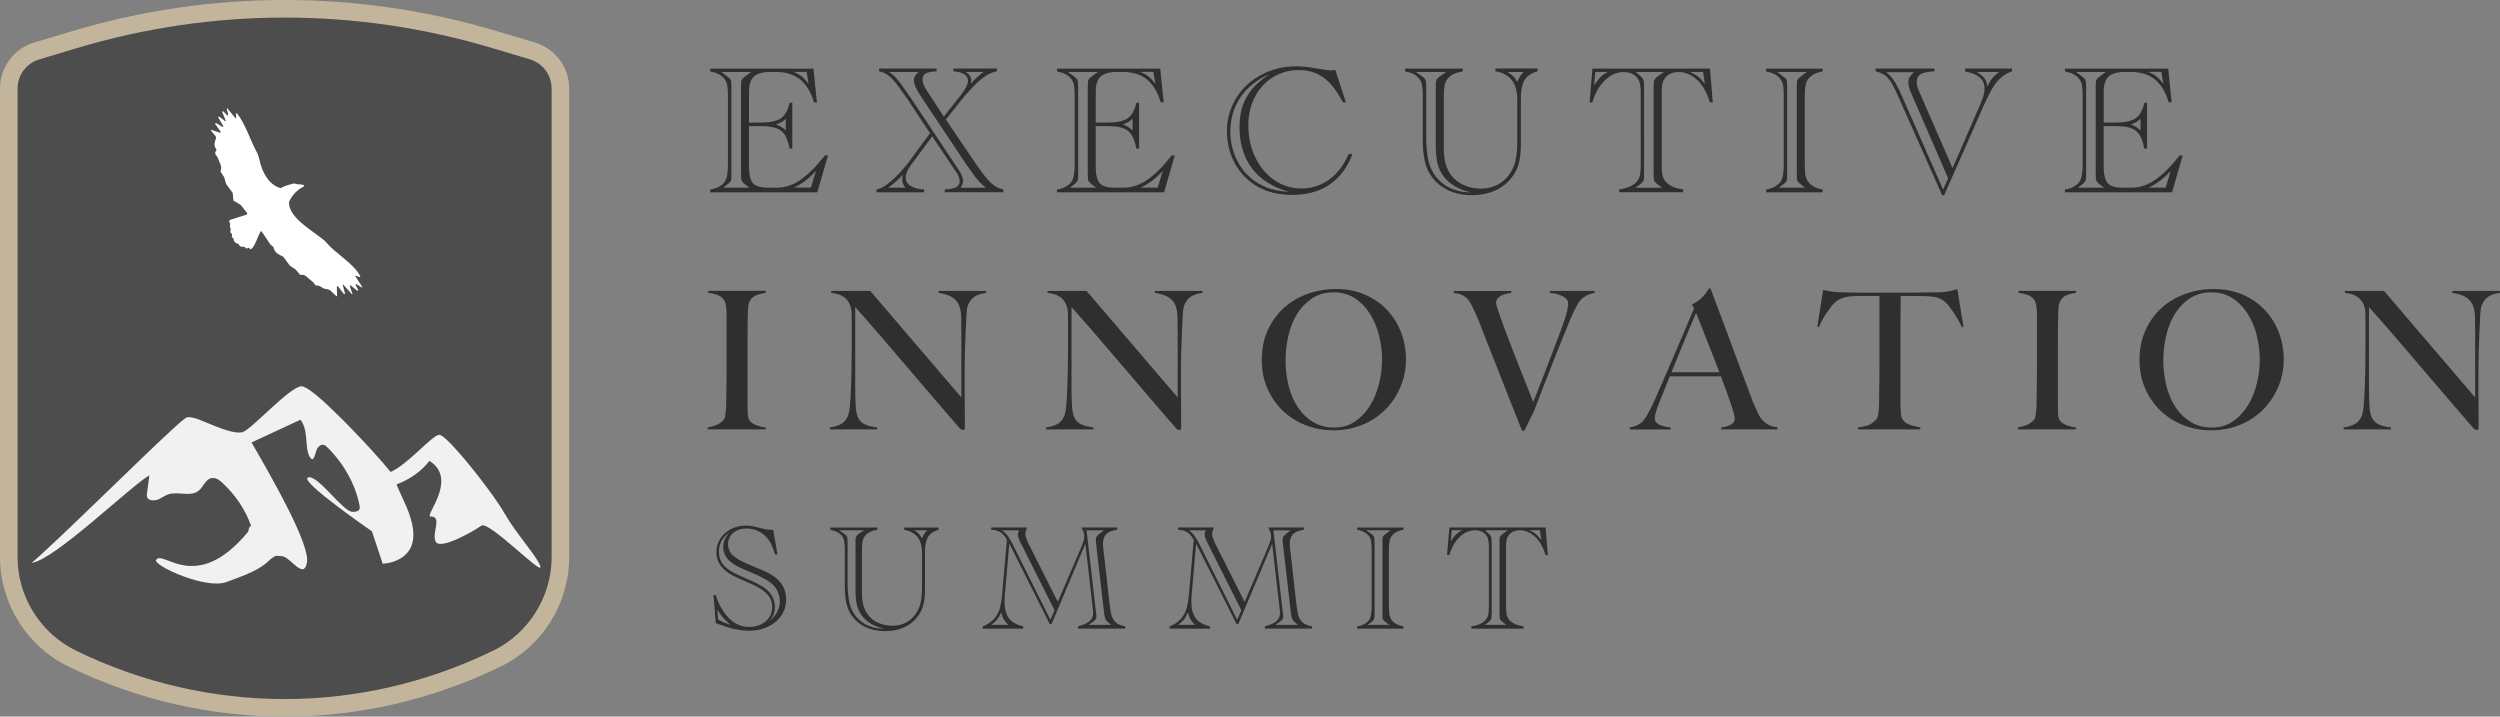 <?xml version="1.0" encoding="UTF-8"?>
<svg id="Layer_2" data-name="Layer 2" xmlns="http://www.w3.org/2000/svg" viewBox="0 0 579.38 166.08">
  <rect x="0" y="0" width="579.38" height="166.08" fill="#808080" stroke="none"/>
  <defs>
    <style>
      .cls-1 {
        fill: #f2f1f2;
      }

      .cls-2 {
        fill: #fff;
      }

      .cls-3 {
        fill: #c2b59b;
      }

      .cls-4 {
        fill: #2f2f2f;
      }

      .cls-5 {
        fill: #4d4d4d;
      }
    </style>
  </defs>
  <g id="Layer_1-2" data-name="Layer 1">
    <g>
      <g>
        <g>
          <path class="cls-4" d="M188.52,15.89l.8,7.82h-.67c-.73-2.41-1.81-4.18-3.25-5.33-1.44-1.14-3.3-1.71-5.6-1.71h-1.18c-1.83,0-3.13,.35-3.9,1.06-.76,.71-1.14,1.89-1.14,3.54v7.14h2.79c2.11,0,3.66-.33,4.62-1s1.63-1.87,2-3.6h.63v10.63h-.63c-.28-1.4-.65-2.47-1.12-3.2-.47-.73-1.13-1.25-1.98-1.55s-2-.45-3.46-.45h-2.86v9.1c0,1.39,.13,2.45,.39,3.18,.26,.74,.71,1.25,1.37,1.54s1.56,.44,2.74,.44h1.93c1.9,0,3.71-.59,5.42-1.76,1.89-1.32,3.75-3.15,5.57-5.5l.17-.23h.73l-2.48,8.57h-24.81v-.65c1.51-.25,2.61-.83,3.3-1.74,.53-.67,.8-2.01,.8-4.01v-15.86c0-1.27-.07-2.2-.21-2.77-.14-.57-.4-1.06-.78-1.47-.7-.78-1.74-1.29-3.11-1.51v-.65h23.91Zm-20.97,27.6h6.13l-.82-.61c-.48-.35-.78-.63-.91-.84-.13-.21-.2-.53-.2-.95,0-.22,0-.37-.01-.45,0-.08-.01-.16-.01-.24V20.05c0-.08,0-.17,.01-.25,0-.08,.01-.23,.01-.44,0-.42,.07-.75,.22-.98,.15-.23,.45-.5,.89-.81l1.2-.88h-6.89l1.2,.88c.48,.35,.78,.63,.91,.84s.2,.53,.2,.95c.01,.24,.02,.47,.02,.69v20.36c0,.22,0,.45-.02,.69,0,.43-.06,.75-.19,.96-.13,.2-.43,.48-.92,.83l-.82,.61Zm14.56-15.99c-.39,.36-.7,.61-.91,.75-.22,.13-.67,.33-1.36,.6,.78,.22,1.54,.68,2.27,1.37v-2.71Zm4.83-10.84h-3.03c.78,.32,1.41,.67,1.89,1.05,.48,.38,1.01,.96,1.6,1.74l-.46-2.79Zm.99,26.83l1.18-3.91c-.5,.56-1,1.07-1.5,1.52-.5,.46-1.06,.89-1.68,1.29s-1.26,.77-1.9,1.09h3.91Z"/>
          <path class="cls-4" d="M216.04,31.59l-4.94,6.68c-.8,1.09-1.2,2.05-1.2,2.86,0,1.64,1.42,2.57,4.26,2.79v.65h-11.05v-.63c.8-.2,1.55-.55,2.25-1.05,.55-.41,1.15-.91,1.8-1.5s1.18-1.12,1.59-1.59l1.2-1.41,.25-.29,5.34-7.23-5.04-7.61s-.06-.11-.13-.22c-.07-.11-.18-.26-.34-.45l-1.22-1.74c-1.01-1.46-1.88-2.5-2.63-3.14s-1.55-1.03-2.44-1.17v-.65h13.32v.65c-1.23,.04-2.09,.21-2.56,.49-.48,.29-.71,.77-.71,1.46s.33,1.48,.99,2.48l3.95,6.05,3.82-4.83c1.19-1.5,1.79-2.65,1.79-3.45,0-1.3-1.13-2.04-3.38-2.21v-.65h10.08v.63c-.74,.14-1.48,.42-2.22,.85-.74,.43-1.51,1.02-2.32,1.78-.78,.73-1.54,1.51-2.27,2.35-.31,.34-.56,.62-.76,.86l-4.26,5.36,7.18,10.59c1.36,1.97,2.48,3.36,3.35,4.16,.87,.8,1.8,1.28,2.78,1.45v.65h-13.57v-.65c.91-.07,1.6-.17,2.08-.3s.82-.33,1.04-.59c.22-.26,.33-.61,.33-1.06,0-.59-.27-1.28-.8-2.08l-5.57-8.3Zm-6.24,11.91c-.48-.63-.71-1.27-.71-1.91,0-.2,.04-.57,.13-1.11-.85,1.02-1.99,2.03-3.4,3.02h3.99Zm18.63,0c-.52-.45-.93-.83-1.24-1.13-.31-.31-.71-.78-1.22-1.43-1.13-1.56-1.81-2.49-2.02-2.82l-10.4-15.59c-1.18-1.75-1.76-3.05-1.76-3.89,0-.74,.37-1.39,1.11-1.95h-6.81c.64,.45,1.19,.92,1.65,1.43,.46,.5,1.12,1.4,2.01,2.69l1.3,1.87,.55,.8,10.67,16.03c.24,.35,.45,.77,.65,1.26,.2,.49,.29,.88,.29,1.16,0,.43-.2,.96-.59,1.58h5.8Zm-4.64-26.83c.87,.55,1.3,1.2,1.3,1.97,0,.15-.05,.43-.15,.82,.9-1.06,1.9-2,3.02-2.79h-4.18Z"/>
          <path class="cls-4" d="M268.88,15.89l.8,7.82h-.67c-.73-2.41-1.81-4.18-3.25-5.33-1.44-1.14-3.3-1.71-5.6-1.71h-1.18c-1.83,0-3.13,.35-3.9,1.06-.76,.71-1.14,1.89-1.14,3.54v7.14h2.79c2.11,0,3.66-.33,4.62-1s1.63-1.87,2-3.6h.63v10.63h-.63c-.28-1.4-.65-2.47-1.12-3.2-.47-.73-1.13-1.25-1.98-1.55s-2-.45-3.46-.45h-2.86v9.1c0,1.39,.13,2.45,.39,3.18,.26,.74,.71,1.25,1.37,1.54s1.56,.44,2.74,.44h1.93c1.9,0,3.71-.59,5.42-1.76,1.89-1.32,3.75-3.15,5.57-5.5l.17-.23h.73l-2.48,8.57h-24.81v-.65c1.51-.25,2.61-.83,3.3-1.74,.53-.67,.8-2.01,.8-4.01v-15.86c0-1.27-.07-2.2-.21-2.77-.14-.57-.4-1.06-.78-1.47-.7-.78-1.74-1.29-3.11-1.51v-.65h23.91Zm-20.97,27.6h6.13l-.82-.61c-.48-.35-.78-.63-.91-.84-.13-.21-.2-.53-.2-.95,0-.22,0-.37-.01-.45,0-.08-.01-.16-.01-.24V20.05c0-.08,0-.17,.01-.25,0-.08,.01-.23,.01-.44,0-.42,.07-.75,.22-.98,.15-.23,.45-.5,.89-.81l1.2-.88h-6.89l1.2,.88c.48,.35,.78,.63,.91,.84s.2,.53,.2,.95c.01,.24,.02,.47,.02,.69v20.36c0,.22,0,.45-.02,.69,0,.43-.06,.75-.19,.96-.13,.2-.43,.48-.92,.83l-.82,.61Zm14.56-15.99c-.39,.36-.7,.61-.91,.75-.22,.13-.67,.33-1.36,.6,.78,.22,1.54,.68,2.27,1.37v-2.71Zm4.83-10.84h-3.03c.78,.32,1.41,.67,1.89,1.05,.48,.38,1.01,.96,1.6,1.74l-.46-2.79Zm.99,26.83l1.18-3.91c-.5,.56-1,1.07-1.5,1.52-.5,.46-1.06,.89-1.68,1.29s-1.26,.77-1.9,1.09h3.91Z"/>
          <path class="cls-4" d="M309.46,16.21l2.46,7.5h-.71c-.69-1.33-1.4-2.47-2.15-3.42s-1.53-1.73-2.35-2.32c-.82-.6-1.69-1.03-2.62-1.31s-1.97-.42-3.13-.42c-1.65,0-3.19,.32-4.62,.95-1.43,.63-2.67,1.52-3.72,2.67-1.05,1.15-1.87,2.51-2.45,4.08-.58,1.57-.87,3.26-.87,5.06,0,2.73,.54,5.22,1.62,7.47,1.08,2.25,2.56,4.01,4.44,5.29,1.88,1.28,3.97,1.92,6.27,1.92,1.58,0,3.06-.31,4.44-.92,1.38-.62,2.61-1.5,3.69-2.67,1.08-1.16,2.02-2.63,2.82-4.39h.86c-1.18,3.11-2.95,5.47-5.31,7.07-2.37,1.6-5.26,2.4-8.68,2.4-3.99,0-7.3-1.08-9.92-3.23-1.12-.94-2.06-2-2.83-3.19s-1.35-2.5-1.75-3.92c-.41-1.42-.61-2.88-.61-4.38,0-2.79,.7-5.34,2.11-7.65,1.41-2.31,3.35-4.13,5.82-5.45,2.47-1.32,5.21-1.99,8.2-1.99,1.26,0,2.92,.18,4.98,.55,1.43,.27,2.46,.4,3.11,.4,.28,0,.58-.03,.9-.08Zm-10.82,28.23c-1.78-.49-3.39-1.19-4.83-2.1s-2.65-2-3.61-3.26-1.7-2.69-2.19-4.3c-.5-1.6-.75-3.35-.75-5.24,0-1.4,.13-2.66,.38-3.78,.25-1.12,.66-2.19,1.23-3.2,.57-1.01,1.28-1.96,2.15-2.83s1.93-1.72,3.17-2.56c-1.47,.66-2.77,1.44-3.89,2.34s-2.07,1.92-2.84,3.05-1.35,2.36-1.74,3.7c-.39,1.34-.59,2.73-.59,4.19,0,1.57,.22,3.07,.67,4.5,.45,1.43,1.08,2.74,1.91,3.93,.83,1.19,1.83,2.2,3,3.03,1.18,.81,2.39,1.42,3.64,1.82s2.68,.64,4.28,.72Z"/>
          <path class="cls-4" d="M339,15.89v.65c-1.62,.25-2.8,.83-3.53,1.72-.34,.43-.56,.95-.68,1.53-.12,.59-.18,1.42-.18,2.5v12.33c.01,2.77,.71,4.92,2.08,6.45,.74,.83,1.69,1.47,2.84,1.94,1.15,.47,2.35,.7,3.59,.7,1.82,0,3.39-.46,4.72-1.37,1.32-.91,2.32-2.19,2.99-3.84,.53-1.32,.8-3.14,.8-5.46v-9.77c0-2.38-.55-4.09-1.64-5.13-.91-.87-2.05-1.41-3.42-1.62v-.65h9.77v.65c-.94,.25-1.69,.63-2.26,1.13-.57,.5-.98,1.17-1.23,2-.25,.83-.38,1.86-.38,3.11v10.25c0,1.71-.11,3.08-.32,4.12-.21,1.04-.55,1.98-1.03,2.84-.63,1.12-1.44,2.07-2.43,2.86-.99,.78-2.12,1.38-3.41,1.79-1.29,.41-2.68,.61-4.16,.61-1.58,0-3.04-.23-4.36-.68s-2.48-1.11-3.48-1.97c-1-.86-1.79-1.9-2.37-3.12-.78-1.64-1.18-3.99-1.18-7.06v-10.1c0-1.2-.07-2.1-.2-2.7-.13-.59-.4-1.11-.79-1.54-.7-.78-1.74-1.29-3.11-1.51v-.65h13.36Zm-10.88,.8l1.28,.88c.43,.28,.73,.54,.88,.79,.15,.25,.23,.58,.23,1,0,.39,0,.62,.02,.69v12.1c0,1,.08,2.21,.25,3.63,.32,2.72,1.39,4.86,3.2,6.43,1.81,1.57,4.13,2.36,6.94,2.37-2.84-.6-4.98-1.86-6.41-3.78-.66-.87-1.12-1.87-1.38-2.99-.26-1.13-.39-2.6-.39-4.42v-14.03c.01-.42,.09-.75,.24-.99s.45-.5,.89-.8l1.28-.88h-7.06Zm24.96,0h-3.7c.55,.31,.98,.63,1.31,.97,.33,.34,.63,.78,.91,1.34,.38-.91,.87-1.68,1.47-2.31Z"/>
          <path class="cls-4" d="M396.29,15.89l.65,7.82h-.67c-.42-1.44-.99-2.69-1.71-3.74-.72-1.05-1.56-1.86-2.52-2.43-.96-.57-1.96-.85-3.01-.85-.83,0-1.54,.17-2.15,.51s-1.06,.82-1.35,1.42c-.28,.57-.42,1.5-.42,2.77v16.76c0,1.25,.08,2.16,.25,2.74,.17,.58,.49,1.09,.97,1.52,.85,.77,2.1,1.27,3.74,1.49v.65h-14.81v-.65c1.82-.25,3.15-.83,3.99-1.72,.38-.41,.64-.9,.78-1.49,.14-.59,.21-1.44,.21-2.54V21.4c0-1.39-.19-2.4-.57-3.02-.29-.52-.73-.93-1.32-1.23-.59-.3-1.27-.45-2.04-.45-1.58,0-3.03,.63-4.34,1.88s-2.29,2.97-2.93,5.14h-.65l.65-7.82h27.27Zm-26.57,.78l-.29,3.09c.6-.88,1.11-1.53,1.53-1.93,.42-.41,.97-.79,1.64-1.16h-2.88Zm9.33,26.83h6.16l-.82-.61c-.5-.38-.82-.67-.95-.86-.13-.2-.19-.5-.19-.92v-.69c0-.11,0-.19-.01-.23,0-.04-.01-.08-.01-.13V20.41s0-.08,.01-.13c0-.04,.01-.12,.01-.23v-.69c0-.42,.08-.75,.23-.98,.15-.23,.45-.5,.9-.81l1.2-.88h-6.47l.99,.88c.35,.31,.59,.59,.71,.85,.13,.26,.19,.57,.19,.93v.69c.01,.13,.02,.24,.02,.36v19.64c0,.11,0,.23-.02,.36v.69c0,.42-.07,.74-.2,.95-.13,.21-.44,.49-.91,.84l-.84,.61Zm15.65-26.83h-3.05c.74,.31,1.37,.66,1.87,1.06s1.03,.98,1.58,1.73l-.4-2.79Z"/>
          <path class="cls-4" d="M409.29,44.57v-.65c1.51-.25,2.61-.83,3.3-1.74,.53-.67,.8-2.01,.8-4.01v-15.86c0-1.27-.07-2.2-.21-2.77-.14-.57-.4-1.06-.78-1.47-.7-.78-1.74-1.29-3.11-1.51v-.65h13.09v.65c-1.51,.25-2.62,.83-3.32,1.74-.28,.36-.48,.85-.61,1.46-.13,.61-.19,1.46-.19,2.55v15.86c0,1.19,.07,2.09,.22,2.7s.41,1.12,.79,1.54c.7,.78,1.74,1.29,3.11,1.51v.65h-13.09Zm2.94-1.07h6.13l-.82-.61c-.48-.35-.78-.63-.91-.84-.13-.21-.2-.53-.2-.95,0-.22,0-.37-.01-.45,0-.08-.01-.16-.01-.24V20.05c0-.08,0-.17,.01-.25,0-.08,.01-.23,.01-.44,0-.42,.07-.73,.2-.95,.13-.21,.44-.49,.91-.84l1.2-.88h-6.89l1.2,.88c.49,.35,.8,.62,.92,.82,.13,.2,.19,.52,.19,.97,.01,.24,.02,.47,.02,.69v20.36c0,.22,0,.45-.02,.69,0,.43-.06,.75-.19,.96-.13,.2-.43,.48-.92,.83l-.82,.61Z"/>
          <path class="cls-4" d="M452.51,38.96l6.58-15.15c.56-1.3,.84-2.39,.84-3.26,0-1.08-.37-1.94-1.12-2.59-.75-.65-1.89-1.12-3.41-1.42v-.65h10.9v.63c-.91,.32-1.72,.77-2.42,1.35-.7,.58-1.36,1.35-1.96,2.31s-1.28,2.27-2.03,3.92l-9.33,21.15h-.46l-10.17-22.86c-.92-2.13-1.72-3.57-2.4-4.32-.67-.75-1.62-1.26-2.86-1.54v-.65h13.65v.65l-.46,.02c-1.34,.11-2.29,.35-2.84,.71-.55,.36-.82,.95-.82,1.74,0,.62,.18,1.34,.55,2.16l7.75,17.77Zm-1.03,2.35l-8.61-19.83c-.41-.92-.61-1.73-.61-2.42,0-.42,.09-.8,.27-1.14,.18-.34,.53-.74,1.05-1.19h-6.43c.87,.69,1.59,1.54,2.16,2.56,.32,.59,.6,1.11,.82,1.56s.43,.89,.61,1.32l9.58,21.76,1.16-2.63Zm6.66-24.62c.84,.52,1.44,1.02,1.8,1.51s.56,1.11,.62,1.85c.38-.78,.76-1.42,1.16-1.91,.39-.49,.91-.97,1.56-1.45h-5.13Z"/>
          <path class="cls-4" d="M502.48,15.89l.8,7.82h-.67c-.73-2.41-1.81-4.18-3.25-5.33-1.44-1.14-3.3-1.71-5.6-1.71h-1.18c-1.83,0-3.13,.35-3.9,1.06-.76,.71-1.14,1.89-1.14,3.54v7.14h2.79c2.11,0,3.66-.33,4.62-1s1.63-1.87,2-3.6h.63v10.63h-.63c-.28-1.4-.65-2.47-1.12-3.2-.47-.73-1.13-1.25-1.98-1.55s-2-.45-3.46-.45h-2.86v9.1c0,1.39,.13,2.45,.39,3.18,.26,.74,.71,1.25,1.37,1.54s1.56,.44,2.74,.44h1.93c1.9,0,3.71-.59,5.42-1.76,1.89-1.32,3.75-3.15,5.57-5.5l.17-.23h.73l-2.48,8.57h-24.81v-.65c1.51-.25,2.61-.83,3.3-1.74,.53-.67,.8-2.01,.8-4.01v-15.86c0-1.27-.07-2.2-.21-2.77-.14-.57-.4-1.06-.78-1.47-.7-.78-1.74-1.29-3.11-1.51v-.65h23.91Zm-20.97,27.6h6.13l-.82-.61c-.48-.35-.78-.63-.91-.84-.13-.21-.2-.53-.2-.95,0-.22,0-.37-.01-.45,0-.08-.01-.16-.01-.24V20.05c0-.08,0-.17,.01-.25,0-.08,.01-.23,.01-.44,0-.42,.07-.75,.22-.98,.15-.23,.45-.5,.89-.81l1.2-.88h-6.89l1.2,.88c.48,.35,.78,.63,.91,.84s.2,.53,.2,.95c.01,.24,.02,.47,.02,.69v20.36c0,.22,0,.45-.02,.69,0,.43-.06,.75-.19,.96-.13,.2-.43,.48-.92,.83l-.82,.61Zm14.56-15.99c-.39,.36-.7,.61-.91,.75-.22,.13-.67,.33-1.36,.6,.78,.22,1.54,.68,2.27,1.37v-2.71Zm4.83-10.84h-3.03c.78,.32,1.41,.67,1.89,1.05,.48,.38,1.01,.96,1.6,1.74l-.46-2.79Zm.99,26.83l1.18-3.91c-.5,.56-1,1.07-1.5,1.52-.5,.46-1.06,.89-1.68,1.29s-1.26,.77-1.9,1.09h3.91Z"/>
        </g>
        <g>
          <path class="cls-4" d="M163.99,99.51v-.45c.74-.12,1.43-.31,2.07-.58,.64-.27,1.18-.65,1.63-1.16,.15-.18,.26-.43,.33-.76,.07-.33,.13-.71,.18-1.16s.07-.91,.09-1.4c.01-.49,.02-.97,.02-1.45,0-.42,0-.98,.02-1.69,.01-.71,.03-1.49,.04-2.34s.02-1.72,.02-2.61v-12.88c0-.53-.02-1.03-.07-1.49-.04-.46-.11-.88-.2-1.25-.09-.37-.22-.66-.4-.87-.42-.5-.93-.87-1.54-1.09-.61-.22-1.3-.38-2.07-.47v-.45h13.32v.45c-.62,.09-1.29,.25-2.01,.49-.71,.24-1.26,.71-1.65,1.43-.27,.5-.41,1.14-.42,1.92-.02,.77-.04,1.5-.07,2.18,0,.74,0,1.48-.02,2.21-.01,.73-.02,1.46-.02,2.21v14.93c0,.86,.01,1.69,.04,2.5s.16,1.37,.4,1.69c.36,.51,.92,.89,1.69,1.16,.77,.27,1.47,.43,2.09,.49v.45h-13.5Z"/>
          <path class="cls-4" d="M225.91,68.72c-.67,.42-1.18,1.06-1.54,1.92-.21,.45-.34,1.27-.4,2.47-.06,1.2-.12,2.49-.18,3.85-.06,1.28-.11,2.79-.16,4.52s-.07,3.6-.07,5.59v2.85c0,1.04,0,2.1,.02,3.19,.01,1.08,.02,2.16,.02,3.23v2.9c0,.12-.04,.22-.11,.29s-.19,.11-.33,.11c-.24,0-.5-.15-.8-.45-2.52-2.91-4.83-5.58-6.91-8.02-2.08-2.44-4.06-4.76-5.95-6.97-1.89-2.21-3.74-4.37-5.55-6.48-1.81-2.11-3.73-4.29-5.75-6.55v18.8c0,1.51,.04,2.88,.11,4.1,.07,1.22,.26,2.12,.56,2.72,.33,.68,.84,1.2,1.54,1.54s1.66,.59,2.87,.73v.45h-10.96v-.45c.71-.09,1.43-.27,2.14-.56s1.28-.75,1.69-1.4c.42-.62,.68-1.54,.8-2.76,.12-1.22,.21-2.67,.27-4.37,.06-1.28,.1-2.79,.13-4.52,.03-1.74,.04-3.6,.04-5.59v-5.44c0-.59-.02-1.32-.04-2.18-.09-.86-.3-1.57-.62-2.12-.33-.55-.71-.98-1.16-1.29s-.93-.54-1.45-.67c-.52-.13-1.02-.23-1.49-.29v-.45h9.05l21.12,24.69v-15.15c0-1.19-.02-2.32-.04-3.41-.03-1.08-.16-1.94-.4-2.56-.3-.83-.82-1.51-1.58-2.03-.76-.52-1.85-.88-3.28-1.09v-.45h11.05v.45c-1.1,.15-1.98,.43-2.65,.85Z"/>
          <path class="cls-4" d="M276.04,68.72c-.67,.42-1.18,1.06-1.54,1.92-.21,.45-.34,1.27-.4,2.47-.06,1.2-.12,2.49-.18,3.85-.06,1.28-.11,2.79-.16,4.52s-.07,3.6-.07,5.59v2.85c0,1.04,0,2.1,.02,3.19,.01,1.08,.02,2.16,.02,3.23v2.9c0,.12-.04,.22-.11,.29s-.19,.11-.33,.11c-.24,0-.5-.15-.8-.45-2.52-2.91-4.83-5.58-6.91-8.02-2.08-2.44-4.06-4.76-5.95-6.97-1.89-2.21-3.74-4.37-5.55-6.48-1.81-2.11-3.73-4.29-5.75-6.55v18.8c0,1.51,.04,2.88,.11,4.1,.07,1.22,.26,2.12,.56,2.72,.33,.68,.84,1.2,1.54,1.54s1.66,.59,2.87,.73v.45h-10.96v-.45c.71-.09,1.43-.27,2.14-.56s1.28-.75,1.69-1.4c.42-.62,.68-1.54,.8-2.76,.12-1.22,.21-2.67,.27-4.37,.06-1.28,.1-2.79,.13-4.52,.03-1.74,.04-3.6,.04-5.59v-5.44c0-.59-.02-1.32-.04-2.18-.09-.86-.3-1.57-.62-2.12-.33-.55-.71-.98-1.16-1.29s-.93-.54-1.45-.67c-.52-.13-1.02-.23-1.49-.29v-.45h9.05l21.12,24.69v-15.15c0-1.19-.02-2.32-.04-3.41-.03-1.08-.16-1.94-.4-2.56-.3-.83-.82-1.51-1.58-2.03-.76-.52-1.85-.88-3.28-1.09v-.45h11.05v.45c-1.1,.15-1.98,.43-2.65,.85Z"/>
          <path class="cls-4" d="M324.5,89.84c-.89,2.02-2.1,3.77-3.63,5.26-1.53,1.49-3.31,2.63-5.35,3.43-2.04,.8-4.2,1.2-6.48,1.2s-4.4-.39-6.42-1.18c-2.02-.79-3.79-1.9-5.3-3.34s-2.71-3.16-3.59-5.17c-.88-2.01-1.31-4.21-1.31-6.62,0-2.56,.46-4.85,1.38-6.88,.92-2.03,2.16-3.76,3.72-5.17,1.56-1.41,3.39-2.5,5.48-3.25,2.09-.76,4.3-1.14,6.62-1.14,2.52,0,4.79,.45,6.8,1.34,2.01,.89,3.71,2.09,5.1,3.59,1.4,1.5,2.46,3.23,3.21,5.19,.74,1.96,1.11,4.01,1.11,6.15,0,2.38-.45,4.57-1.34,6.59Zm-4.88-12.03c-.46-1.84-1.16-3.51-2.09-5.01s-2.1-2.72-3.5-3.65c-1.4-.94-3.05-1.4-4.95-1.4s-3.6,.47-5.01,1.4c-1.41,.94-2.57,2.15-3.48,3.63-.91,1.49-1.57,3.17-2.01,5.06-.43,1.89-.65,3.79-.65,5.73s.24,3.97,.71,5.84c.47,1.87,1.18,3.52,2.12,4.95,.94,1.43,2.11,2.57,3.52,3.43,1.41,.86,3.05,1.29,4.92,1.29s3.5-.47,4.88-1.43c1.38-.95,2.53-2.18,3.45-3.68,.92-1.5,1.61-3.19,2.07-5.06,.46-1.87,.69-3.74,.69-5.61s-.23-3.64-.69-5.48Z"/>
          <path class="cls-4" d="M367.52,68.59c-.58,.36-.91,.59-1,.71-.09,.09-.22,.23-.38,.42-.16,.19-.35,.48-.56,.85-.21,.37-.45,.84-.74,1.4-.28,.56-.6,1.28-.96,2.14-.59,1.43-1.25,3.02-1.96,4.79-.71,1.77-1.44,3.59-2.18,5.46-.74,1.87-1.48,3.75-2.21,5.64-.73,1.89-1.42,3.68-2.07,5.37l-2.18,4.46h-.54c-.98-2.41-1.89-4.7-2.74-6.88s-1.67-4.29-2.47-6.31c-.8-2.02-1.58-3.97-2.32-5.86s-1.49-3.78-2.23-5.68c-.21-.56-.4-1.05-.58-1.47-.18-.42-.35-.8-.51-1.16s-.33-.7-.49-1.02-.33-.67-.51-1.03c-.09-.18-.22-.4-.4-.67-.18-.27-.42-.53-.74-.8-.31-.27-.69-.5-1.14-.69-.45-.19-1.01-.3-1.69-.33v-.49h13.32v.45c-.15,.03-.42,.07-.8,.13-.39,.06-.78,.17-1.18,.33-.4,.16-.76,.39-1.07,.69-.31,.3-.47,.67-.47,1.11,0,.27,.16,.9,.49,1.89,.33,1,.75,2.2,1.27,3.61,.52,1.41,1.11,2.96,1.76,4.63s1.3,3.33,1.94,4.95,1.24,3.13,1.8,4.52c.56,1.4,1.01,2.54,1.34,3.43,.15-.33,.42-1.01,.82-2.05,.4-1.04,.91-2.33,1.51-3.88,.61-1.54,1.28-3.3,2.03-5.26,.74-1.96,1.51-4.01,2.32-6.15,.59-1.63,.98-2.87,1.16-3.72s.27-1.43,.27-1.76c0-.45-.15-.82-.45-1.11-.3-.3-.67-.54-1.11-.73-.45-.19-.91-.34-1.4-.45-.49-.1-.93-.17-1.31-.2v-.45h10.38v.49c-.77,.09-1.45,.31-2.03,.67Z"/>
          <path class="cls-4" d="M398.91,99.51v-.45c.09,0,.3-.03,.65-.09,.34-.06,.7-.16,1.07-.31,.37-.15,.7-.36,.98-.62s.42-.61,.42-1.02c0-.27-.08-.71-.25-1.31-.16-.61-.39-1.35-.69-2.23-.3-.88-.64-1.85-1.02-2.92-.39-1.07-.8-2.18-1.25-3.34h-11.85c-.45,1.13-.88,2.21-1.29,3.23-.42,1.02-.83,2.06-1.25,3.1-.62,1.6-.94,2.73-.94,3.39,0,.39,.12,.71,.36,.96,.24,.25,.54,.46,.91,.62s.77,.28,1.2,.36c.43,.07,.84,.14,1.23,.2v.45h-9.49v-.49c.77-.09,1.43-.3,1.98-.62,.55-.33,.87-.55,.96-.67,.21-.21,.55-.7,1.03-1.47,.47-.77,1.05-1.92,1.74-3.43,.62-1.4,1.32-2.99,2.09-4.77,.77-1.78,1.57-3.62,2.38-5.5s1.63-3.79,2.43-5.7c.8-1.92,1.56-3.71,2.27-5.37l-.45-.98c.54-.24,1.02-.52,1.45-.85,.43-.33,.81-.67,1.14-1.02,.33-.36,.6-.7,.82-1.03,.22-.33,.39-.59,.51-.8h.36c.92,2.47,1.8,4.81,2.63,7.02,.83,2.21,1.63,4.35,2.38,6.39,.76,2.05,1.49,4.03,2.21,5.95,.71,1.92,1.43,3.81,2.14,5.68,.33,.92,.63,1.69,.91,2.29,.28,.61,.6,1.3,.96,2.07,.06,.12,.19,.33,.4,.62,.21,.3,.48,.6,.82,.91,.34,.31,.76,.59,1.27,.82,.5,.24,1.1,.37,1.78,.4v.53h-13.01Zm-5.84-27c-.18,.39-.44,1-.78,1.83-.34,.83-.77,1.84-1.27,3.03-.51,1.19-1.06,2.53-1.67,4.03-.61,1.5-1.27,3.13-1.98,4.88h11.1c-.51-1.34-1.02-2.67-1.54-4.01-.52-1.34-1.03-2.62-1.52-3.85-.49-1.23-.94-2.36-1.34-3.39-.4-1.03-.73-1.86-1-2.52Z"/>
          <path class="cls-4" d="M454.66,75.8c-.24-.53-.52-1.09-.85-1.67-.33-.58-.66-1.12-1-1.63-.34-.5-.68-.97-1-1.4-.33-.43-.61-.75-.85-.96-.62-.59-1.3-.99-2.03-1.18-.73-.19-1.66-.3-2.79-.33-.56,0-1.06,0-1.47-.02-.42-.01-.83-.02-1.25-.02h-2.94c0,.74,0,1.75-.02,3.03-.02,1.28-.02,2.61-.02,4.01v17.42c0,.86,.02,1.69,.07,2.47s.19,1.34,.42,1.67c.45,.65,1.08,1.1,1.89,1.34,.82,.24,1.55,.42,2.21,.53v.45h-14.48v-.45c.77-.09,1.52-.24,2.23-.45s1.41-.7,2.09-1.47c.15-.15,.26-.39,.33-.74,.07-.34,.13-.73,.18-1.16,.04-.43,.07-.9,.09-1.4,.01-.5,.02-.99,.02-1.47,0-.42,0-.96,.02-1.65,.01-.68,.03-1.44,.04-2.27,.01-.83,.02-1.69,.02-2.58v-17.29h-2.94c-.39,0-.79,0-1.23,.02-.43,.02-.93,.02-1.49,.02-1.13,.03-2.06,.16-2.79,.4-.73,.24-1.4,.65-2.03,1.25-.24,.21-.51,.52-.82,.94-.31,.42-.64,.87-.98,1.36s-.67,1.02-.98,1.58c-.31,.56-.56,1.11-.73,1.65l-.4-.13,1.34-8.47c.68,.15,1.31,.27,1.89,.36s1.42,.15,2.52,.18c1.13,.03,2.14,.05,3.03,.07,.89,.02,1.75,.02,2.58,.02h8.47c.89,0,1.75,0,2.58-.02,.83-.01,1.69-.03,2.58-.04,.89-.01,1.9-.02,3.03-.02,.98-.03,1.79-.11,2.43-.24,.64-.13,1.3-.3,1.98-.51l1.43,8.69-.4,.13Z"/>
          <path class="cls-4" d="M467.67,99.51v-.45c.74-.12,1.43-.31,2.07-.58,.64-.27,1.18-.65,1.63-1.16,.15-.18,.26-.43,.33-.76,.07-.33,.13-.71,.18-1.16s.07-.91,.09-1.4c.01-.49,.02-.97,.02-1.45,0-.42,0-.98,.02-1.69,.01-.71,.03-1.49,.04-2.34s.02-1.72,.02-2.61v-12.88c0-.53-.02-1.03-.07-1.49-.04-.46-.11-.88-.2-1.25-.09-.37-.22-.66-.4-.87-.42-.5-.93-.87-1.54-1.09-.61-.22-1.3-.38-2.07-.47v-.45h13.32v.45c-.62,.09-1.29,.25-2.01,.49-.71,.24-1.26,.71-1.65,1.43-.27,.5-.41,1.14-.42,1.92-.02,.77-.04,1.5-.07,2.18,0,.74,0,1.48-.02,2.21-.01,.73-.02,1.46-.02,2.21v14.93c0,.86,.01,1.69,.04,2.5s.16,1.37,.4,1.69c.36,.51,.92,.89,1.69,1.16,.77,.27,1.47,.43,2.09,.49v.45h-13.5Z"/>
          <path class="cls-4" d="M527.92,89.84c-.89,2.02-2.1,3.77-3.63,5.26-1.53,1.49-3.31,2.63-5.35,3.43-2.04,.8-4.2,1.2-6.48,1.2s-4.4-.39-6.42-1.18c-2.02-.79-3.79-1.9-5.3-3.34s-2.71-3.16-3.59-5.17c-.88-2.01-1.31-4.21-1.31-6.62,0-2.56,.46-4.85,1.38-6.88,.92-2.03,2.16-3.76,3.72-5.17,1.56-1.41,3.39-2.5,5.48-3.25,2.09-.76,4.3-1.14,6.62-1.14,2.52,0,4.79,.45,6.8,1.34,2.01,.89,3.71,2.09,5.1,3.59,1.4,1.5,2.46,3.23,3.21,5.19,.74,1.96,1.11,4.01,1.11,6.15,0,2.38-.45,4.57-1.34,6.59Zm-4.88-12.03c-.46-1.84-1.16-3.51-2.09-5.01s-2.1-2.72-3.5-3.65c-1.4-.94-3.05-1.4-4.95-1.4s-3.6,.47-5.01,1.4c-1.41,.94-2.57,2.15-3.48,3.63-.91,1.49-1.57,3.17-2.01,5.06-.43,1.89-.65,3.79-.65,5.73s.24,3.97,.71,5.84c.47,1.87,1.18,3.52,2.12,4.95,.94,1.43,2.11,2.57,3.52,3.43,1.41,.86,3.05,1.29,4.92,1.29s3.5-.47,4.88-1.43c1.38-.95,2.53-2.18,3.45-3.68,.92-1.5,1.61-3.19,2.07-5.06,.46-1.87,.69-3.74,.69-5.61s-.23-3.64-.69-5.48Z"/>
          <path class="cls-4" d="M576.73,68.72c-.67,.42-1.18,1.06-1.54,1.92-.21,.45-.34,1.27-.4,2.47-.06,1.2-.12,2.49-.18,3.85-.06,1.28-.11,2.79-.16,4.52s-.07,3.6-.07,5.59v2.85c0,1.04,0,2.1,.02,3.19,.01,1.08,.02,2.16,.02,3.23v2.9c0,.12-.04,.22-.11,.29s-.19,.11-.33,.11c-.24,0-.5-.15-.8-.45-2.52-2.91-4.83-5.58-6.91-8.02-2.08-2.44-4.06-4.76-5.95-6.97-1.89-2.21-3.74-4.37-5.55-6.48-1.81-2.11-3.73-4.29-5.75-6.55v18.8c0,1.51,.04,2.88,.11,4.1,.07,1.22,.26,2.12,.56,2.72,.33,.68,.84,1.2,1.54,1.54s1.66,.59,2.87,.73v.45h-10.96v-.45c.71-.09,1.43-.27,2.14-.56s1.28-.75,1.69-1.4c.42-.62,.68-1.54,.8-2.76,.12-1.22,.21-2.67,.27-4.37,.06-1.28,.1-2.79,.13-4.52,.03-1.74,.04-3.6,.04-5.59v-5.44c0-.59-.02-1.32-.04-2.18-.09-.86-.3-1.57-.62-2.12-.33-.55-.71-.98-1.16-1.29s-.93-.54-1.45-.67c-.52-.13-1.02-.23-1.49-.29v-.45h9.05l21.12,24.69v-15.15c0-1.19-.02-2.32-.04-3.41-.03-1.08-.16-1.94-.4-2.56-.3-.83-.82-1.51-1.58-2.03-.76-.52-1.85-.88-3.28-1.09v-.45h11.05v.45c-1.1,.15-1.98,.43-2.65,.85Z"/>
        </g>
        <g>
          <path class="cls-4" d="M179.19,122.77l1,5.72h-.58c-.31-1.03-.61-1.84-.91-2.44-.3-.6-.63-1.09-1-1.49-.58-.65-1.29-1.16-2.11-1.53-.82-.37-1.68-.55-2.57-.55-1.26,0-2.29,.34-3.09,1.02-.8,.68-1.2,1.56-1.2,2.64,0,1.18,.52,2.16,1.56,2.94,.54,.39,1.11,.74,1.73,1.04,.61,.3,1.57,.73,2.88,1.28,.89,.35,1.65,.68,2.27,.96s1.12,.54,1.5,.77c.38,.23,.76,.49,1.13,.79,1.59,1.28,2.39,2.96,2.39,5.04,0,1.36-.37,2.59-1.12,3.69-.74,1.1-1.78,1.96-3.09,2.59-1.32,.62-2.78,.94-4.38,.94-1.11,0-2.4-.17-3.85-.5-.86-.21-1.99-.57-3.39-1.1l-.48-.17-.52-6.51h.52c.5,1.75,1.32,3.32,2.44,4.69,1.48,1.8,3.24,2.7,5.28,2.7,1.04,0,1.97-.2,2.78-.59,.81-.4,1.44-.94,1.9-1.63,.46-.69,.69-1.49,.69-2.38,0-.79-.18-1.5-.53-2.14-.36-.64-.93-1.24-1.74-1.8-.8-.57-1.9-1.15-3.3-1.74-2.03-.88-3.26-1.44-3.69-1.68-.84-.47-1.53-.98-2.08-1.53s-.96-1.15-1.22-1.79c-.26-.64-.39-1.33-.39-2.06,0-1.13,.3-2.17,.9-3.11,.6-.94,1.43-1.68,2.47-2.22,1.05-.54,2.21-.81,3.48-.81,.8,0,1.69,.13,2.68,.39l1.03,.28c.77,.21,1.59,.31,2.46,.31h.17Zm-12.77,20.81c.76,.44,1.72,.85,2.89,1.25-.77-.69-1.35-1.25-1.74-1.7-.4-.45-.84-1.08-1.35-1.89l.21,2.34Zm11.46,.67c1.89-1.36,2.84-3,2.84-4.91,0-.76-.16-1.49-.47-2.21-.32-.72-.77-1.33-1.35-1.83-.85-.77-2.34-1.6-4.49-2.49-1.78-.76-2.93-1.27-3.46-1.53s-1.07-.62-1.62-1.07c-1.15-.92-1.72-2.07-1.72-3.47,0-.41,.05-.79,.14-1.13,.09-.34,.23-.66,.41-.98s.49-.74,.91-1.26c-1.64,1.18-2.46,2.65-2.46,4.42s.66,3.04,1.99,4.02c.7,.53,1.5,1,2.41,1.41,.11,.06,1,.45,2.65,1.17,1.99,.86,3.37,1.64,4.12,2.34,1.2,1.11,1.8,2.42,1.8,3.94,0,.73-.13,1.38-.4,1.95s-.7,1.11-1.3,1.64Z"/>
          <path class="cls-4" d="M203.36,122.24v.53c-1.33,.21-2.29,.68-2.89,1.41-.28,.36-.46,.77-.56,1.25-.1,.48-.15,1.16-.15,2.05v10.09c.01,2.27,.58,4.03,1.7,5.28,.61,.68,1.38,1.21,2.32,1.59,.94,.38,1.92,.58,2.94,.58,1.49,0,2.78-.37,3.86-1.12,1.08-.74,1.9-1.79,2.45-3.14,.44-1.08,.65-2.57,.65-4.47v-7.99c0-1.95-.45-3.34-1.34-4.19-.74-.71-1.68-1.15-2.8-1.32v-.53h7.99v.53c-.77,.21-1.38,.52-1.85,.93s-.8,.96-1,1.63c-.21,.68-.31,1.52-.31,2.54v8.39c0,1.4-.09,2.52-.26,3.37s-.45,1.62-.84,2.32c-.52,.92-1.18,1.7-1.99,2.34-.81,.64-1.74,1.13-2.79,1.46-1.05,.33-2.19,.5-3.4,.5-1.29,0-2.48-.19-3.57-.56-1.08-.37-2.03-.91-2.84-1.62s-1.46-1.56-1.94-2.55c-.64-1.34-.96-3.27-.96-5.77v-8.27c0-.99-.05-1.72-.16-2.21-.11-.49-.32-.91-.64-1.26-.57-.64-1.42-1.05-2.54-1.24v-.53h10.93Zm-8.9,.65l1.05,.72c.36,.23,.6,.44,.72,.64,.13,.2,.19,.47,.19,.82,0,.32,0,.51,.02,.57v9.9c0,.81,.07,1.8,.21,2.97,.26,2.22,1.14,3.98,2.62,5.26s3.38,1.93,5.68,1.94c-2.33-.49-4.07-1.52-5.24-3.09-.54-.71-.91-1.53-1.13-2.45s-.32-2.13-.32-3.62v-11.48c.01-.34,.08-.61,.2-.81,.12-.19,.36-.41,.73-.65l1.05-.72h-5.77Zm20.41,0h-3.02c.45,.25,.8,.52,1.07,.79,.27,.28,.52,.64,.75,1.1,.31-.74,.71-1.38,1.2-1.89Z"/>
          <path class="cls-4" d="M243.7,144.65h-.41l-9.38-18.68-1.01,11.63c-.06,.64-.09,1.25-.09,1.82,0,1.67,.34,2.96,1.02,3.87,.68,.9,1.78,1.53,3.31,1.87v.53h-9.38v-.53c.84-.3,1.57-.75,2.22-1.35,.64-.6,1.13-1.3,1.48-2.11,.37-.88,.64-2.28,.81-4.21l1.08-12.39c-.44-.81-.93-1.4-1.5-1.75-.56-.36-1.27-.55-2.13-.58v-.53h8.32c-.05,.11-.07,.19-.09,.22-.22,.53-.33,.94-.33,1.24,0,.55,.29,1.41,.88,2.58l6.65,13.2,5.5-12.84c.44-1.03,.65-1.82,.65-2.35s-.23-1.23-.69-2.05h8.27v.53c-1.15,.16-1.98,.5-2.49,1-.52,.51-.77,1.26-.77,2.24,0,.31,.02,.6,.05,.88l.05,.43,1.44,12.75c.02,.17,.04,.32,.06,.45,.02,.13,.07,.49,.16,1.08,.17,1.11,.51,1.94,1.02,2.47s1.3,.9,2.36,1.08v.53h-10.93v-.53c1.2-.3,2.09-.69,2.66-1.18s.85-1.1,.85-1.85c0-.29-.04-.76-.12-1.41l-1.68-14.68-7.84,18.59Zm-10.07,.17c-.55-.6-.93-1.09-1.13-1.47-.2-.38-.35-.87-.46-1.47-.28,.69-.58,1.24-.91,1.65s-.81,.84-1.43,1.29h3.92Zm9.81-1.17l.95-2.23-7.91-15.74c-.39-.81-.58-1.4-.58-1.77s.09-.69,.27-1.01h-3.95c.64,.46,1.12,.95,1.44,1.46,.44,.65,.81,1.3,1.12,1.94l8.66,17.36Zm8.82,1.17h5.28l-.89-.72c-.39-.31-.65-.98-.77-2.01l-1.89-16.41c-.02-.3-.03-.5-.03-.62,0-.26,.06-.49,.17-.68,.11-.19,.35-.43,.7-.71l.98-.77h-3.99l2.17,18.95,.07,.38c.02,.28,.03,.48,.03,.62,0,.29-.05,.51-.16,.67-.11,.16-.35,.38-.73,.65l-.93,.65Z"/>
          <path class="cls-4" d="M286.99,144.65h-.41l-9.38-18.68-1.01,11.63c-.06,.64-.09,1.25-.09,1.82,0,1.67,.34,2.96,1.02,3.87,.68,.9,1.78,1.53,3.31,1.87v.53h-9.38v-.53c.84-.3,1.57-.75,2.22-1.35,.64-.6,1.13-1.3,1.48-2.11,.37-.88,.64-2.28,.81-4.21l1.08-12.39c-.44-.81-.93-1.4-1.5-1.75-.56-.36-1.27-.55-2.13-.58v-.53h8.32c-.05,.11-.07,.19-.09,.22-.22,.53-.33,.94-.33,1.24,0,.55,.29,1.41,.88,2.58l6.65,13.2,5.5-12.84c.44-1.03,.65-1.82,.65-2.35s-.23-1.23-.69-2.05h8.27v.53c-1.15,.16-1.98,.5-2.49,1-.52,.51-.77,1.26-.77,2.24,0,.31,.02,.6,.05,.88l.05,.43,1.44,12.75c.02,.17,.04,.32,.06,.45,.02,.13,.07,.49,.16,1.08,.17,1.11,.51,1.94,1.02,2.47s1.3,.9,2.36,1.08v.53h-10.93v-.53c1.2-.3,2.09-.69,2.66-1.18s.85-1.1,.85-1.85c0-.29-.04-.76-.12-1.41l-1.68-14.68-7.84,18.59Zm-10.07,.17c-.55-.6-.93-1.09-1.13-1.47-.2-.38-.35-.87-.46-1.47-.28,.69-.58,1.24-.91,1.65s-.81,.84-1.43,1.29h3.92Zm9.81-1.17l.95-2.23-7.91-15.74c-.39-.81-.58-1.4-.58-1.77s.09-.69,.27-1.01h-3.95c.64,.46,1.12,.95,1.44,1.46,.44,.65,.81,1.3,1.12,1.94l8.66,17.36Zm8.82,1.17h5.28l-.89-.72c-.39-.31-.65-.98-.77-2.01l-1.89-16.41c-.02-.3-.03-.5-.03-.62,0-.26,.06-.49,.17-.68,.11-.19,.35-.43,.7-.71l.98-.77h-3.99l2.17,18.95,.07,.38c.02,.28,.03,.48,.03,.62,0,.29-.05,.51-.16,.67-.11,.16-.35,.38-.73,.65l-.93,.65Z"/>
          <path class="cls-4" d="M314.54,145.7v-.53c1.24-.21,2.14-.68,2.7-1.43,.44-.55,.65-1.64,.65-3.28v-12.97c0-1.04-.06-1.8-.17-2.27-.11-.47-.33-.87-.64-1.2-.57-.64-1.42-1.05-2.54-1.24v-.53h10.71v.53c-1.24,.21-2.14,.68-2.72,1.43-.23,.3-.39,.7-.5,1.19-.1,.5-.15,1.19-.15,2.09v12.97c0,.97,.06,1.71,.18,2.21,.12,.5,.33,.92,.64,1.26,.57,.64,1.42,1.05,2.54,1.24v.53h-10.71Zm2.41-.88h5.02l-.67-.5c-.39-.29-.64-.52-.75-.69-.11-.17-.16-.43-.16-.77,0-.18,0-.31,0-.37,0-.06,0-.13,0-.2v-16.65c0-.07,0-.14,0-.21s0-.19,0-.36c0-.34,.05-.6,.16-.77,.11-.17,.36-.4,.75-.69l.98-.72h-5.64l.98,.72c.4,.29,.65,.51,.76,.67,.1,.16,.16,.42,.16,.79,.01,.2,.02,.38,.02,.57v16.65c0,.18,0,.37-.02,.57,0,.35-.05,.62-.16,.78-.1,.17-.35,.39-.76,.68l-.67,.5Z"/>
          <path class="cls-4" d="M358.19,122.24l.53,6.39h-.55c-.34-1.18-.81-2.2-1.4-3.06-.59-.86-1.28-1.52-2.06-1.98-.78-.46-1.61-.7-2.47-.7-.68,0-1.26,.14-1.76,.42s-.87,.67-1.11,1.16c-.23,.47-.34,1.23-.34,2.27v13.71c0,1.02,.07,1.77,.21,2.24,.14,.48,.4,.89,.79,1.25,.7,.63,1.72,1.04,3.06,1.22v.53h-12.12v-.53c1.49-.21,2.58-.68,3.27-1.41,.31-.33,.52-.74,.64-1.22,.11-.48,.17-1.17,.17-2.08v-13.71c0-1.13-.16-1.96-.46-2.47-.24-.42-.6-.76-1.08-1.01-.48-.25-1.04-.37-1.67-.37-1.29,0-2.48,.51-3.55,1.54s-1.87,2.43-2.4,4.2h-.53l.53-6.39h22.31Zm-21.74,.64l-.24,2.53c.49-.72,.91-1.25,1.25-1.58,.34-.33,.79-.65,1.34-.95h-2.35Zm7.63,21.94h5.03l-.67-.5c-.41-.31-.67-.54-.77-.7-.1-.16-.15-.41-.15-.76v-.57c0-.09,0-.15,0-.19s0-.07,0-.1v-16.07s0-.07,0-.1c0-.03,0-.1,0-.19v-.57c0-.34,.06-.61,.19-.8,.13-.19,.37-.41,.74-.66l.98-.72h-5.29l.81,.72c.29,.25,.48,.48,.58,.7,.1,.21,.15,.47,.15,.76v.57c.01,.1,.02,.2,.02,.29v16.07c0,.09,0,.19-.02,.29v.57c0,.34-.05,.6-.16,.77-.11,.17-.36,.4-.75,.69l-.69,.5Zm12.8-21.94h-2.49c.61,.25,1.12,.54,1.53,.87,.41,.33,.84,.8,1.29,1.42l-.33-2.28Z"/>
        </g>
      </g>
      <g>
        <g>
          <path class="cls-5" d="M17.18,9.22l-8.64,2.59c-3.86,1.16-6.5,4.71-6.5,8.74v108.59c0,9.98,5.69,19.09,14.67,23.47h0c31.08,15.15,67.41,15.15,98.49,0h0c8.98-4.37,14.67-13.48,14.67-23.47V20.54c0-4.03-2.64-7.58-6.5-8.74l-8.64-2.59C82.91-.33,48.99-.33,17.18,9.22Z"/>
          <path class="cls-3" d="M65.95,166.08c-17.1,0-34.21-3.88-50.14-11.64-9.61-4.68-15.81-14.61-15.81-25.3V20.54c0-4.97,3.2-9.26,7.95-10.69l8.64-2.59C48.88-2.42,83.02-2.42,115.32,7.27l8.64,2.59c4.76,1.43,7.95,5.72,7.95,10.69v108.59c0,10.69-6.21,20.62-15.81,25.3-15.93,7.76-33.04,11.64-50.14,11.64ZM17.76,11.17l-8.64,2.59c-3.02,.91-5.05,3.63-5.05,6.79v108.59c0,9.14,5.31,17.63,13.53,21.64,30.73,14.97,65.98,14.97,96.71,0,8.22-4,13.53-12.5,13.53-21.64V20.54c0-3.15-2.03-5.88-5.05-6.79l-8.64-2.59C82.62,1.71,49.29,1.71,17.76,11.17h0Z"/>
        </g>
        <g>
          <path class="cls-5" d="M77.01,69.49l-1.24-1.15c-.11-.03-.24-.07-.33-.1-.6-.05-1.16-.26-1.62-.63l-.33-.15s-.04,0-.06,0c-.59,0-1.15-.28-1.49-.76l-.3-.41-1.59-1.33s0,0,0,0c-.01,0-.07-.01-.17-.01-.06,0-.22,.01-.22,.01h-.06c-.41,0-.8-.18-1.07-.49l-.88-1.05-1.06-.69c-.22-.14-.41-.33-.57-.54l-1.23-1.68c-.46-.22-1.17-.61-1.5-.89-.36-.31-.89-.97-1.1-1.68-.03-.02-.05-.04-.08-.06-.25-.2-.43-.34-.58-.57-.25-.39-.55-.84-.84-1.28-.42,1-.91,2.04-1.68,2.67-.27,.22-.61,.34-.95,.34-.27,0-.53-.07-.76-.2-.09,.01-.18,.01-.26,.01-.17,0-.28-.02-.29-.02-.27-.02-.54-.16-.76-.37h-.05c-.58-.02-1.11-.3-1.46-.76l-.08-.11c-.45-.19-.86-.42-1.11-.8-.22-.3-.35-.62-.42-.9-.26-.26-.5-.63-.46-1.14v-.03c-.36-.42-.48-1-.33-1.54-.09-.22-.12-.45-.11-.68l.03-.42-.09-.23c-.16-.42-.15-.89,.05-1.29s.55-.71,.97-.85c.5-.16,1.48-.47,2.35-.75l-.43-.54c-.26-.14-.85-.49-1.2-.7l-.76-.45-.12-.68c-.02-.2-.09-.97-.13-1.44l-1.21-1.64c-.17-.22-.29-.47-.36-.74l-.34-1.2-.71-1.1c-.26-.4-.31-.91-.13-1.35,.06-.16,.06-.34,0-.5l-.7-1.69-.27-.36c-.41-.56-.49-1.27-.23-1.88-.33-.69-.38-1.48-.15-2.21l.14-.44-.82-1.05c-.33-.42-.38-.97-.15-1.44,.17-.36,.5-.62,.87-.72-.04-.29,.01-.58,.15-.85,.13-.25,.33-.46,.57-.59-.05-.31,.01-.64,.17-.92,.17-.3,.45-.53,.76-.65,.02-.24,.1-.48,.24-.68,.22-.33,.57-.55,.95-.62l.13-.19c.26-.33,.65-.52,1.08-.52h.61l.45,.5,.57,.7c.16-.07,.34-.1,.51-.1h.59l.45,.48c1.37,1.59,2.34,3.84,3.29,6.01,.51,1.18,1,2.29,1.51,3.22,.34,.62,.59,1.31,.75,2.11,.56,2.75,1.89,4.8,3.54,5.49,.91-.44,1.69-.64,2.7-.9,.2-.05,.39-.07,.57-.07,.28,0,.55,.05,.81,.15,.52,.02,1.27,.08,1.82,.29,.55,.21,.91,.73,.93,1.32,.02,.59-.31,1.13-.84,1.38-.53,.25-1.81,1-2.66,2.66,.03,2.05,3.16,4.32,5.47,5.98,1.28,.93,2.39,1.72,3.01,2.48,.71,.86,1.81,1.76,2.97,2.72,1.88,1.54,3.82,3.14,4.88,5.12,.24,.46,.23,.99-.03,1.43-.03,.05-.06,.1-.1,.15l.98,1.51-.36,.76c-.2,.36-.54,.61-.93,.69-.01,.03-.03,.06-.05,.08-.26,.44-.74,.71-1.24,.71h-.01l-.14,.22c-.26,.36-.67,.57-1.11,.57h-.57l-.34-.34c-.25,.2-.58,.32-.91,.32-.21,0-.41-.04-.59-.13l-.19,.21c-.26,.26-.61,.41-.98,.41h-.67l-.34-.45Z"/>
          <path class="cls-2" d="M83.83,66.61c-.32-.2-.81-.5-1.18-.73-.14-.09-.3,.07-.22,.21l.57,1.06c.08,.15-.1,.31-.24,.2-.45-.37-1.04-.85-1.44-1.17-.12-.1-.3,.03-.25,.18l.6,1.71c.03,.09-.08,.15-.14,.08-.49-.55-1.5-1.68-1.95-2.17-.06-.06-.17,0-.14,.08l.5,1.9c.04,.17-.18,.28-.28,.14l-1.3-1.71c-.09-.12-.29-.05-.29,.1l.04,2.09c0,.08-.11,.12-.15,.05l-1.52-1.41s-.02-.01-.02-.02c-.1-.03-.69-.21-.76-.23,0,0,0,0-.02,0-.42,0-.82-.16-1.12-.44,0,0-.01,0-.02-.01l-.82-.37s-.04,0-.05,0c-.24,.09-.5,0-.65-.2l-.38-.52-.03-.03-1.7-1.42c-.35-.29-.8-.32-1.26-.29-.04,0-.08-.01-.1-.04l-.93-1.12-.12-.11-1.15-.75c-.09-.06-.17-.13-.23-.22l-1.41-1.93-.03-.03c-.1-.04-1.19-.58-1.49-.83-.32-.27-.75-.93-.74-1.31,0-.14-.69-.59-.77-.72-.7-1.09-1.79-2.68-2.04-3.04-.03-.04-.08-.05-.12-.01-.65,.71-1.2,3.28-2.25,4.13-.11,.09-.28,.06-.36-.06-.02-.03-.04-.06-.06-.1-.06-.1-.2-.16-.29-.1-.23,.15-.54,.12-.56,.11,0,0-.13-.07-.16-.25,0-.06-.07-.09-.13-.11l-.66-.02c-.19,0-.37-.1-.48-.25l-.29-.38s-.02-.02-.03-.03c-.12-.04-.73-.24-.82-.45-.24-.29-.28-.69-.29-.8,0-.02,0-.04-.02-.05-.1-.08-.36-.27-.35-.35l.04-.44c0-.12-.04-.24-.12-.33l-.18-.17c-.11-.11-.15-.28-.1-.43l.11-.32c.04-.11,.01-.24-.07-.33l-.04-.04c-.06-.07-.09-.15-.08-.24l.04-.6c0-.06,0-.12-.03-.17l-.16-.41c-.07-.18,.03-.38,.21-.44,.83-.26,2.95-.94,3.78-1.21,.17-.05,.23-.25,.12-.39l-1.35-1.71c-.09-.11-.2-.21-.32-.28-.39-.22-1.27-.75-1.45-.86-.02-.01-.04-.04-.04-.06-.03-.25-.14-1.53-.16-1.72,0-.02,0-.03-.02-.04l-1.41-1.91c-.07-.1-.12-.2-.16-.32l-.36-1.3c-.02-.05-.04-.11-.07-.15l-.77-1.19c-.04-.06-.04-.12-.02-.19,.19-.47,.18-1-.01-1.47l-.75-1.82-.02-.03-.35-.47c-.18-.24-.17-.57,.03-.8l.14-.16s.03-.06,.01-.09l-.29-.61c-.19-.4-.22-.85-.09-1.28l.31-1.01-.03-.15-1.19-1.51c-.05-.06,.01-.16,.09-.13l1.98,.66c.15,.05,.27-.12,.18-.24l-1.24-1.76c-.1-.14,.07-.32,.22-.23l1.4,.88c.14,.09,.31-.07,.22-.21-.31-.53-.79-1.34-1.13-1.92-.09-.15,.09-.31,.23-.21l1.36,1.02c.07,.05,.16-.02,.13-.1-.17-.44-.53-1.33-.79-1.97-.07-.16,.14-.3,.26-.17l.84,.86c.11,.12,.31,0,.27-.15-.11-.42-.25-.98-.35-1.35-.02-.09,.09-.14,.15-.07l1.88,2.28c.05,.06,.15,.02,.15-.06l-.03-1.07c0-.08,.1-.12,.15-.06,1.97,2.28,3.16,6.34,4.65,9.02,.3,.54,.49,1.13,.62,1.74,.71,3.51,2.57,5.99,4.88,6.61,.02,0,.04,0,.06,0,.98-.55,1.7-.73,2.9-1.03,.25-.06,.52-.03,.74,.11h0s.02,.01,.04,.01c.57,0,1.25,.06,1.63,.21,.15,.06,.16,.27,0,.34-.65,.31-2.34,1.29-3.37,3.48,0,0,0,.02,0,.03-.37,4.06,7.07,7.53,8.76,9.59,1.95,2.37,6.13,4.67,7.71,7.63,.07,.13-.05,.27-.19,.23l-.84-.29c-.08-.03-.14,.06-.1,.12l1.61,2.47c.05,.08-.04,.16-.11,.12Z"/>
        </g>
        <path class="cls-1" d="M117.08,119.24h0c-.18-.33-.4-.7-.64-1.09,0,0,0,0,0,0-.54-.87-1.21-1.87-1.98-2.96,0,0,0,0,0,0-.07-.1-.14-.2-.21-.29,0,0,0,0,0,0-.28-.4-.58-.8-.88-1.21,0,0,0,0,0,0-.07-.1-.14-.19-.22-.29,0-.01-.02-.02-.02-.03-.07-.1-.15-.2-.22-.29,0,0,0,0,0-.01-.3-.41-.61-.82-.93-1.23-.01-.02-.03-.04-.04-.06-.07-.09-.14-.18-.21-.27-.02-.02-.03-.04-.05-.07-.07-.09-.14-.19-.21-.28,0-.01-.02-.02-.02-.03-.23-.3-.47-.6-.7-.9-.01-.02-.03-.03-.04-.05-.07-.09-.13-.17-.2-.26-.02-.03-.05-.06-.07-.09-.07-.08-.13-.17-.2-.25-.02-.03-.05-.06-.07-.09-.07-.09-.14-.17-.2-.25-.01-.01-.02-.03-.03-.04-.23-.28-.45-.56-.68-.84-.03-.03-.05-.06-.08-.1-.06-.08-.13-.15-.19-.23-.03-.04-.06-.07-.09-.11-.06-.08-.12-.15-.19-.23-.03-.03-.06-.07-.08-.1-.06-.08-.13-.15-.19-.23,0,0-.01-.02-.02-.03-.14-.17-.28-.34-.42-.51-.02-.03-.04-.05-.06-.08-.06-.07-.12-.14-.18-.21-.03-.04-.06-.07-.09-.11-.06-.07-.11-.13-.17-.2-.03-.04-.07-.08-.1-.12-.06-.07-.11-.13-.17-.2-.03-.03-.06-.07-.09-.1-.2-.23-.39-.45-.58-.67-.03-.03-.06-.07-.09-.1-.05-.06-.11-.12-.16-.18-.03-.04-.07-.07-.1-.11-.05-.06-.1-.12-.15-.17-.03-.04-.06-.07-.1-.11-.05-.06-.1-.11-.15-.17-.03-.03-.06-.06-.09-.1-.12-.13-.23-.26-.35-.38,0,0-.02-.02-.02-.03-.05-.05-.1-.11-.15-.16-.03-.03-.06-.06-.09-.1-.05-.05-.09-.1-.14-.15-.03-.03-.06-.06-.09-.1-.05-.05-.09-.1-.14-.14-.03-.03-.06-.06-.08-.09-.05-.05-.09-.1-.14-.15-.02-.02-.03-.03-.05-.05-.1-.1-.19-.2-.29-.29-.02-.02-.04-.04-.06-.06-.04-.04-.08-.08-.13-.12-.03-.03-.05-.05-.08-.08-.04-.04-.08-.08-.12-.12-.03-.03-.05-.05-.08-.07-.04-.04-.08-.07-.12-.11-.02-.02-.05-.04-.07-.07-.04-.04-.08-.07-.12-.11h0c-.74-.67-1.29-1.06-1.58-1.05-1.69,.05-7.25,6.88-11.31,8.61-.35-.43-.77-.94-1.26-1.51,0,0,0,0,0,0-.08-.09-.16-.19-.24-.28,0,0,0,0,0-.01-.08-.09-.16-.19-.25-.29,0,0,0,0,0-.01-.09-.1-.17-.2-.26-.3,0,0,0,0,0,0-.81-.92-1.73-1.96-2.74-3.06,0,0-.01-.01-.02-.02-.1-.11-.2-.22-.31-.33-.02-.02-.03-.03-.05-.05-.1-.11-.2-.21-.3-.32-.02-.02-.04-.04-.05-.06-.1-.11-.2-.22-.3-.32-.02-.02-.03-.04-.05-.06-.1-.11-.2-.22-.31-.33-.02-.02-.03-.03-.05-.05-.1-.11-.21-.22-.32-.34-.01-.01-.03-.03-.04-.04-.11-.12-.22-.24-.33-.35,0,0,0,0,0,0-.72-.76-1.45-1.53-2.19-2.3,0,0-.02-.02-.03-.03-.11-.11-.22-.23-.33-.34-.02-.02-.04-.04-.06-.06-.11-.11-.21-.22-.32-.33-.02-.02-.04-.05-.07-.07-.1-.11-.21-.21-.31-.32-.03-.03-.05-.05-.08-.08-.1-.1-.2-.21-.31-.31-.03-.03-.05-.05-.08-.08-.1-.1-.21-.21-.31-.31-.02-.02-.04-.04-.06-.06-.11-.11-.21-.21-.32-.32-.02-.02-.04-.03-.05-.05-.11-.11-.22-.22-.33-.33,0,0,0,0-.01-.01-.86-.85-1.7-1.67-2.51-2.42-.01-.01-.02-.02-.03-.03-.1-.1-.21-.19-.31-.29-.02-.02-.03-.03-.05-.05-.1-.09-.2-.18-.3-.27-.02-.02-.03-.03-.05-.05-.1-.09-.2-.18-.29-.27-.02-.02-.03-.03-.05-.05-.1-.09-.19-.17-.29-.26-.01-.01-.03-.03-.04-.04-.1-.09-.2-.17-.29-.26,0,0-.02-.02-.03-.02-.85-.75-1.64-1.4-2.33-1.91,0,0,0,0-.01,0-.08-.06-.16-.12-.23-.17,0,0-.02-.01-.03-.02-.07-.05-.15-.1-.22-.15-.01,0-.02-.02-.03-.02-.07-.05-.14-.09-.2-.14-.01,0-.02-.02-.03-.02-.07-.04-.13-.09-.2-.12,0,0-.02-.01-.03-.02-.06-.04-.13-.08-.19-.11,0,0-.01,0-.02-.01-.06-.04-.13-.07-.19-.1,0,0,0,0,0,0-.41-.22-.74-.33-.98-.33-2.68,.08-11.7,10.14-13.64,10.63-.31,.08-.66,.1-1.05,.09-.11,0-.23-.01-.35-.03h0c-.11-.01-.23-.03-.35-.05,0,0-.02,0-.03,0-.12-.02-.23-.04-.35-.06-.01,0-.02,0-.04,0-.12-.02-.24-.05-.36-.08,0,0-.02,0-.03,0-.13-.03-.25-.06-.38-.1,0,0,0,0,0,0-.27-.07-.54-.15-.82-.24,0,0,0,0-.01,0-.14-.04-.27-.09-.41-.13,0,0-.02,0-.03,0-.14-.05-.27-.09-.41-.14,0,0-.01,0-.02,0-1.19-.43-2.43-.95-3.59-1.42-.08-.03-.16-.06-.23-.1-.05-.02-.09-.04-.14-.06-.1-.04-.21-.08-.31-.12-.04-.01-.07-.03-.11-.04-.11-.04-.22-.09-.32-.13-.03-.01-.05-.02-.08-.03-.11-.04-.22-.09-.33-.13-.02,0-.03-.01-.04-.02-.11-.04-.21-.08-.32-.12-.01,0-.03-.01-.04-.02-.11-.04-.21-.08-.32-.11-.02,0-.04-.01-.06-.02-.1-.03-.2-.07-.3-.1-.02,0-.04-.01-.06-.02-.1-.03-.19-.06-.29-.08-.02,0-.03,0-.05-.01-.1-.03-.19-.05-.28-.07,0,0-.02,0-.03,0-.09-.02-.18-.04-.27-.06,0,0,0,0-.01,0-.09-.02-.17-.03-.25-.04-.01,0-.02,0-.03,0-.08,0-.15-.02-.22-.02-.01,0-.02,0-.04,0-.07,0-.14,0-.2,0-.01,0-.02,0-.03,0-.06,0-.12,.01-.18,.02,0,0-.01,0-.02,0-.06,.01-.12,.03-.17,.05h0s-.04,.02-.07,.03c0,0-.01,0-.02,.01-.03,.01-.06,.03-.09,.05h0s-.07,.04-.11,.07c0,0-.02,.01-.03,.02-.04,.03-.08,.06-.12,.09,0,0,0,0,0,0-.04,.03-.09,.07-.14,.11-.01,0-.02,.02-.04,.03-.1,.08-.21,.17-.33,.26-.01,.01-.03,.02-.04,.03-.06,.05-.12,.1-.19,.16,0,0,0,0,0,0-.07,.05-.13,.11-.2,.17-.02,.01-.03,.03-.05,.04-.07,.06-.14,.12-.22,.19,0,0,0,0,0,0-.08,.07-.16,.14-.24,.21-.02,.02-.04,.03-.05,.05-.08,.07-.16,.14-.25,.22h0c-.09,.08-.17,.16-.26,.24-.02,.02-.04,.04-.06,.05-.09,.08-.18,.16-.27,.24,0,0,0,0,0,0-.1,.09-.19,.18-.29,.27-.02,.02-.04,.04-.06,.05-7.75,7.07-27.1,26.33-32.8,31.1,5.29-.62,22.91-17.78,27.3-20.3l-.57,4.22c-.04,.33-.08,.67,.08,.97,.37,.7,1.61,.76,2.46,.43,.85-.33,1.54-.91,2.41-1.2,2.17-.71,4.98,.54,6.8-.66,1.4-.93,1.74-3.08,3.54-3.12,.87-.02,1.58,.53,2.15,1.06,3.1,2.87,5.4,6.32,6.69,10.01-.64,.28-.42,1.08-.83,1.57-12.22,14.57-19.78,3.56-21.23,6.43,.04,1.53,11.64,6.71,16.26,5.06,4.62-1.65,8.12-3.05,10.01-5.06,.41-.44,1.51-1.05,1.51-1.05,0,0,1.17,.01,1.74,.15,1.83,.46,4.8,5.44,5.5,1.37s-7.65-18.83-12.85-27.78c3.78-1.76,7.56-3.51,11.34-5.27,1.94,2.49,.94,6.41,2.09,8.49,1.14,2.08,1.3-1.37,1.95-2.06,.29-.31,.66-.65,1.13-.64,.42,0,.74,.29,1.01,.55,3.91,3.86,6.53,8.58,7.51,13.53,.07,.35,.12,.75-.13,1.05-.32,.38-.96,.44-1.52,.42-2.26-.05-8.06-8.72-10.28-7.96-2.22,.76,14.8,12.47,14.8,12.47l2.5,7.52s7.9-.22,7.04-7.82c-.44-3.91-2.45-7.08-3.84-10.57,3.12-1.15,5.82-3.07,7.63-5.45,6.77,4.23-1.31,12.89,.26,12.89,2.86,0,.15,3.87,1.2,5.86,1.05,1.99,8.94-2.54,10.59-3.74,1.64-1.19,13.77,11.23,13.68,9.61-.09-1.62-5.85-8.01-8.06-12.06-.02-.03-.03-.06-.05-.09Z"/>
      </g>
    </g>
  </g>
</svg>